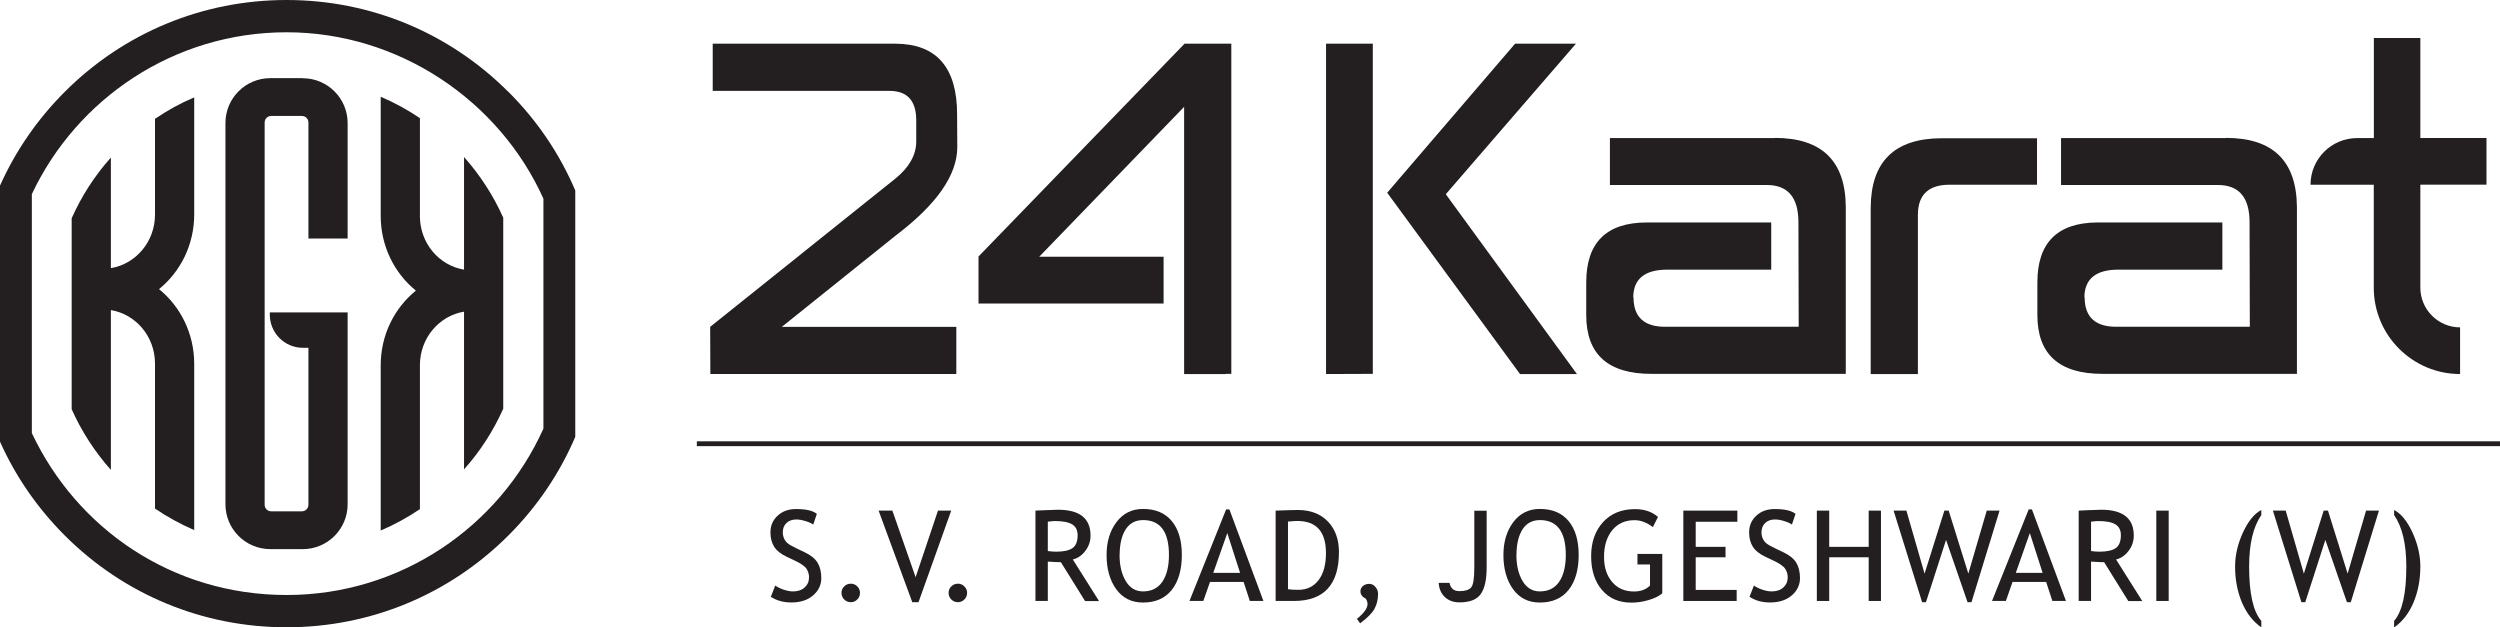 <svg xmlns="http://www.w3.org/2000/svg" id="Layer_2" viewBox="0 0 285 71.52"><defs><style>.cls-1{fill:#231f20;}</style></defs><g id="Layer_1-2"><path class="cls-1" d="m87.87,68.04l.51-1.29c.26.19.59.35.98.48.39.13.74.19,1.05.19.55,0,.99-.15,1.32-.45s.5-.68.5-1.15c0-.35-.09-.67-.28-.97-.19-.3-.65-.62-1.4-.97l-.83-.39c-.7-.33-1.19-.72-1.47-1.17-.28-.45-.42-.99-.42-1.62,0-.77.27-1.41.82-1.91.54-.51,1.24-.76,2.09-.76,1.14,0,1.93.18,2.38.55l-.41,1.22c-.19-.14-.47-.27-.86-.39s-.74-.19-1.07-.19c-.48,0-.85.14-1.13.41-.28.27-.41.62-.41,1.05,0,.26.05.5.15.72.1.22.24.4.41.54.18.15.54.35,1.08.61l.84.4c.7.33,1.2.73,1.48,1.19.28.46.43,1.05.43,1.76,0,.77-.31,1.43-.93,1.97-.62.54-1.45.81-2.49.81-.91,0-1.69-.22-2.34-.65"></path><path class="cls-1" d="m96.99,66.54c.29,0,.54.1.74.31.21.21.31.45.31.74s-.1.54-.31.75c-.21.21-.45.31-.74.31s-.54-.1-.75-.31c-.21-.21-.31-.46-.31-.75s.1-.54.31-.74c.21-.21.46-.31.75-.31"></path><polygon class="cls-1" points="104.71 68.65 104 68.65 100.16 58.21 101.73 58.21 104.38 65.8 106.93 58.21 108.44 58.21 104.71 68.65"></polygon><path class="cls-1" d="m109.2,66.54c.29,0,.54.1.74.31.21.21.31.45.31.74s-.1.54-.31.75c-.21.21-.45.31-.74.31s-.54-.1-.75-.31c-.21-.21-.31-.46-.31-.75s.1-.54.31-.74c.21-.21.46-.31.75-.31"></path><path class="cls-1" d="m123.69,68.51l-2.75-4.42c-.32,0-.81-.02-1.49-.07v4.49h-1.41v-10.3c.05,0,.42-.02,1.09-.05.68-.03,1.17-.05,1.48-.05,2.47,0,3.71.98,3.71,2.95,0,.65-.2,1.23-.6,1.75-.4.52-.87.84-1.42.97l2.99,4.74h-1.61Zm-4.24-9.04v3.35c.34.05.67.07.98.07.84,0,1.46-.14,1.84-.41.38-.27.58-.76.58-1.46,0-.58-.21-.99-.62-1.24-.41-.25-1.06-.38-1.95-.38-.14,0-.42.02-.83.07"></path><path class="cls-1" d="m126.15,63.27c0-1.49.37-2.74,1.12-3.74.75-1,1.76-1.51,3.03-1.51,1.43,0,2.52.46,3.29,1.39.76.92,1.14,2.21,1.14,3.86s-.38,3.02-1.15,3.98c-.76.96-1.86,1.44-3.28,1.44-1.3,0-2.32-.51-3.05-1.52-.73-1.01-1.1-2.31-1.1-3.9m1.48,0c0,1.18.23,2.17.7,2.96.47.79,1.12,1.19,1.97,1.19.96,0,1.69-.36,2.2-1.09.5-.73.76-1.75.76-3.06,0-2.65-.98-3.98-2.95-3.98-.87,0-1.54.36-1.99,1.07-.45.71-.68,1.68-.68,2.91"></path><path class="cls-1" d="m142.48,68.51l-.71-2.17h-3.83l-.76,2.17h-1.58l4.18-10.44h.37l3.88,10.44h-1.56Zm-2.57-7.74l-1.6,4.54h3.06l-1.46-4.54Z"></path><path class="cls-1" d="m147.49,68.51h-2.07v-10.3c1.32-.05,2.17-.07,2.54-.07,1.44,0,2.58.44,3.42,1.31.84.88,1.26,2.04,1.26,3.49,0,3.71-1.71,5.57-5.14,5.57m-.67-9.04v7.7c.31.05.7.07,1.17.07.98,0,1.76-.37,2.32-1.11.56-.74.84-1.76.84-3.08,0-2.44-1.09-3.66-3.28-3.66-.13,0-.48.02-1.05.07"></path><path class="cls-1" d="m155.05,71.06l-.36-.51c.81-.66,1.21-1.22,1.21-1.69,0-.21-.07-.41-.21-.62-.4-.19-.6-.47-.6-.83,0-.25.1-.45.29-.61.19-.16.43-.24.72-.24.26,0,.49.11.69.34.2.22.31.49.31.79,0,.62-.13,1.19-.39,1.68-.26.5-.81,1.06-1.66,1.69"></path><path class="cls-1" d="m164.02,66.45h1.23c.11.62.49.94,1.12.94s1.07-.13,1.32-.4c.26-.27.38-1.02.38-2.26v-6.51h1.41v6.46c0,1.41-.23,2.42-.68,3.05-.45.63-1.26.94-2.43.94-.67,0-1.22-.2-1.65-.6-.43-.4-.66-.93-.71-1.6"></path><path class="cls-1" d="m171.39,63.27c0-1.49.37-2.74,1.12-3.74.75-1,1.76-1.51,3.03-1.51,1.43,0,2.52.46,3.29,1.39.76.92,1.14,2.21,1.14,3.86s-.38,3.02-1.15,3.98c-.77.96-1.86,1.44-3.28,1.44-1.3,0-2.32-.51-3.05-1.52-.73-1.01-1.1-2.31-1.1-3.9m1.48,0c0,1.18.23,2.17.7,2.96.47.79,1.12,1.19,1.97,1.19.96,0,1.69-.36,2.2-1.09.5-.73.76-1.75.76-3.06,0-2.65-.98-3.98-2.95-3.98-.87,0-1.54.36-1.99,1.07-.45.71-.68,1.68-.68,2.91"></path><path class="cls-1" d="m189.01,58.93l-.58,1.16c-.71-.53-1.4-.79-2.08-.79-1.08,0-1.93.38-2.55,1.14-.62.76-.94,1.77-.94,3.02s.31,2.15.92,2.88c.61.73,1.45,1.09,2.5,1.09.75,0,1.36-.22,1.82-.67v-2.41h-1.43v-1.2h2.83v4.49c-.38.32-.9.58-1.57.77-.67.2-1.32.29-1.95.29-1.42,0-2.54-.48-3.36-1.45-.82-.96-1.23-2.24-1.23-3.84s.45-2.89,1.35-3.88c.9-.99,2.12-1.49,3.65-1.49,1.07,0,1.95.3,2.62.89"></path><polygon class="cls-1" points="193.31 59.48 193.31 62.34 196.71 62.34 196.71 63.53 193.31 63.53 193.31 67.25 197.98 67.25 197.98 68.51 191.9 68.51 191.9 58.21 198.06 58.21 198.06 59.48 193.31 59.48"></polygon><path class="cls-1" d="m199.44,68.04l.51-1.29c.26.19.59.35.98.48.39.13.74.19,1.05.19.55,0,.99-.15,1.32-.45s.5-.68.5-1.15c0-.35-.09-.67-.28-.97-.19-.3-.65-.62-1.4-.97l-.83-.39c-.7-.33-1.19-.72-1.47-1.17-.28-.45-.42-.99-.42-1.62,0-.77.27-1.41.82-1.91.54-.51,1.24-.76,2.09-.76,1.14,0,1.93.18,2.38.55l-.41,1.22c-.19-.14-.47-.27-.86-.39-.38-.13-.74-.19-1.07-.19-.48,0-.85.14-1.13.41-.27.27-.41.62-.41,1.05,0,.26.05.5.15.72.1.22.24.4.41.54.18.15.54.35,1.08.61l.84.4c.7.33,1.2.73,1.48,1.19s.43,1.05.43,1.76c0,.77-.31,1.43-.93,1.97-.62.54-1.45.81-2.49.81-.91,0-1.69-.22-2.34-.65"></path><polygon class="cls-1" points="213.03 68.51 213.03 63.53 208.53 63.53 208.53 68.51 207.12 68.51 207.12 58.21 208.53 58.21 208.53 62.34 213.03 62.34 213.03 58.21 214.43 58.21 214.43 68.51 213.03 68.51"></polygon><polygon class="cls-1" points="224.75 68.65 224.3 68.65 221.85 61.55 219.56 68.65 219.12 68.65 215.87 58.21 217.33 58.21 219.4 65.4 221.66 58.21 222.15 58.21 224.39 65.39 226.49 58.21 227.95 58.21 224.75 68.65"></polygon><path class="cls-1" d="m233.97,68.51l-.71-2.17h-3.83l-.76,2.17h-1.58l4.18-10.44h.37l3.88,10.44h-1.56Zm-2.57-7.74l-1.6,4.54h3.06l-1.46-4.54Z"></path><path class="cls-1" d="m242.62,68.51l-2.75-4.42c-.32,0-.81-.02-1.49-.07v4.49h-1.41v-10.3c.05,0,.41-.02,1.09-.05.68-.03,1.17-.05,1.48-.05,2.47,0,3.71.98,3.71,2.95,0,.65-.2,1.23-.6,1.75-.4.52-.87.84-1.42.97l2.99,4.74h-1.61Zm-4.24-9.04v3.35c.34.05.67.07.98.07.84,0,1.46-.14,1.84-.41.38-.27.58-.76.58-1.46,0-.58-.21-.99-.62-1.24-.41-.25-1.06-.38-1.95-.38-.14,0-.42.02-.83.07"></path><rect class="cls-1" x="245.82" y="58.21" width="1.41" height="10.3"></rect><path class="cls-1" d="m257.79,58.14v.58c-.93,1.34-1.39,3.3-1.39,5.87,0,3.06.46,5.12,1.39,6.19v.74c-.95-.66-1.68-1.61-2.21-2.84-.52-1.24-.78-2.6-.78-4.1,0-1.28.3-2.56.89-3.86.6-1.3,1.29-2.16,2.1-2.58"></path><polygon class="cls-1" points="267.99 68.65 267.55 68.65 265.09 61.55 262.8 68.65 262.36 68.65 259.11 58.21 260.57 58.21 262.64 65.4 264.9 58.21 265.39 58.21 267.63 65.39 269.73 58.21 271.2 58.21 267.99 68.65"></polygon><path class="cls-1" d="m272.93,71.52v-.74c.93-1.07,1.39-3.13,1.39-6.19,0-2.57-.46-4.53-1.39-5.87v-.58c.8.42,1.5,1.28,2.1,2.58.59,1.3.89,2.59.89,3.86,0,1.49-.26,2.86-.78,4.1-.52,1.24-1.26,2.18-2.2,2.84"></path><path class="cls-1" d="m34.52,8.91h-3.71c-2.82,0-5.11,2.29-5.11,5.11v43.47c0,2.82,2.29,5.11,5.11,5.11h3.71c2.82,0,5.11-2.29,5.11-5.11v-21.88h-8.87v.27c0,2.08,1.69,3.77,3.77,3.77h.63v17.9c0,.41-.33.74-.74.74h-3.51c-.41,0-.74-.33-.74-.74V13.96c0-.41.33-.74.74-.74h3.51c.41,0,.74.33.74.74v13.23h4.47v-13.16c0-2.82-2.29-5.11-5.11-5.11"></path><path class="cls-1" d="m17.67,24.47c0,3.08-2.18,5.62-5.03,6.1v-12.61c-1.83,2.05-3.34,4.38-4.47,6.92v21.77c1.13,2.54,2.65,4.87,4.47,6.92v-18.22c2.85.47,5.03,3.02,5.03,6.1v16.53c1.4.95,2.9,1.77,4.47,2.45v-18.96c0-3.45-1.57-6.53-4.01-8.51,2.44-1.98,4.01-5.05,4.01-8.51v-13.35c-1.58.67-3.07,1.49-4.47,2.45v10.93Z"></path><path class="cls-1" d="m52.9,30.74c-2.85-.47-5.03-3.02-5.03-6.1v-11.17c-1.4-.95-2.9-1.77-4.47-2.44v13.59c0,3.45,1.57,6.53,4.01,8.51-2.44,1.98-4.01,5.05-4.01,8.51v18.84c1.57-.67,3.07-1.49,4.47-2.44v-16.41c0-3.08,2.18-5.63,5.03-6.1v17.98c1.83-2.05,3.34-4.38,4.47-6.92v-21.77c-1.13-2.54-2.65-4.87-4.47-6.92v12.85Z"></path><path class="cls-1" d="m57.95,10.47C51.2,3.72,42.22,0,32.67,0S14.13,3.72,7.38,10.47c-3.14,3.14-5.62,6.76-7.38,10.69v29.19c1.76,3.93,4.24,7.55,7.38,10.69,6.75,6.75,15.74,10.47,25.29,10.47s18.53-3.72,25.29-10.47c3.28-3.28,5.85-7.09,7.62-11.24v-28.09c-1.77-4.15-4.33-7.96-7.62-11.24m3.99,38.39c-5.02,11.17-16.25,18.97-29.28,18.97s-23.91-7.56-29.04-18.46v-27.24C8.76,11.24,19.85,3.68,32.67,3.68s24.25,7.8,29.28,18.97v26.21Z"></path><path class="cls-1" d="m109.13,16.79l-.02-3.74c0-5.36-2.34-8.05-7.03-8.07h-20.83v5.38h20.14c2.04,0,3.06,1.12,3.06,3.36v2.46c-.02,1.5-.8,2.89-2.34,4.15l-21.15,16.93.02,5.38h28.04v-5.38h-19.89l12.97-10.4c4.67-3.54,7.02-6.89,7.03-10.07"></path><polygon class="cls-1" points="151.17 42.64 156.5 42.62 156.5 4.98 151.17 4.98 151.17 42.64"></polygon><polygon class="cls-1" points="140.37 4.98 139.71 4.98 135.04 4.98 111.55 29.24 111.55 34.6 132.65 34.6 132.65 29.27 118.47 29.27 134.99 12.18 134.99 42.64 139.71 42.64 139.71 42.62 140.37 42.62 140.37 4.98"></polygon><polygon class="cls-1" points="179.66 4.98 172.72 4.98 158.14 21.97 173.28 42.64 179.77 42.64 164.82 22.14 179.66 4.98"></polygon><path class="cls-1" d="m202.34,15.74h-18.81v5.35h17.88c2.41,0,3.61,1.42,3.61,4.25l.03,11.91h-15.24c-2.39,0-3.59-1.12-3.59-3.36h-.03c.02-2.1,1.32-3.15,3.89-3.15h11.84v-5.38h-14.22c-4.58.02-6.87,2.3-6.87,6.84v3.71c0,4.48,2.48,6.71,7.43,6.71h22.16v-19.01c-.03-5.26-2.73-7.89-8.1-7.89"></path><path class="cls-1" d="m213.26,23.71v18.93h5.38v-18.22c.03-2.22,1.21-3.34,3.54-3.36h10.04v-5.3h-10.89c-5.36.02-8.05,2.66-8.07,7.94"></path><path class="cls-1" d="m253.77,15.74h-18.81v5.35h17.88c2.41,0,3.61,1.42,3.61,4.25l.03,11.91h-15.24c-2.39,0-3.59-1.12-3.59-3.36h-.03c.02-2.1,1.31-3.15,3.89-3.15h11.84v-5.38h-14.22c-4.58.02-6.87,2.3-6.87,6.84v3.71c0,4.48,2.48,6.71,7.43,6.71h22.16v-19.01c-.04-5.26-2.73-7.89-8.1-7.89"></path><path class="cls-1" d="m275.94,4.33h-5.32v11.41h-1.9c-2.94,0-5.32,2.38-5.32,5.32h7.21v11.74c0,5.43,4.42,9.84,9.84,9.84v-5.32c-2.49,0-4.53-2.03-4.53-4.53v-11.74h7.54v-5.32h-7.54V4.33Z"></path><rect class="cls-1" x="79.44" y="50.31" width="205.56" height=".55"></rect></g></svg>